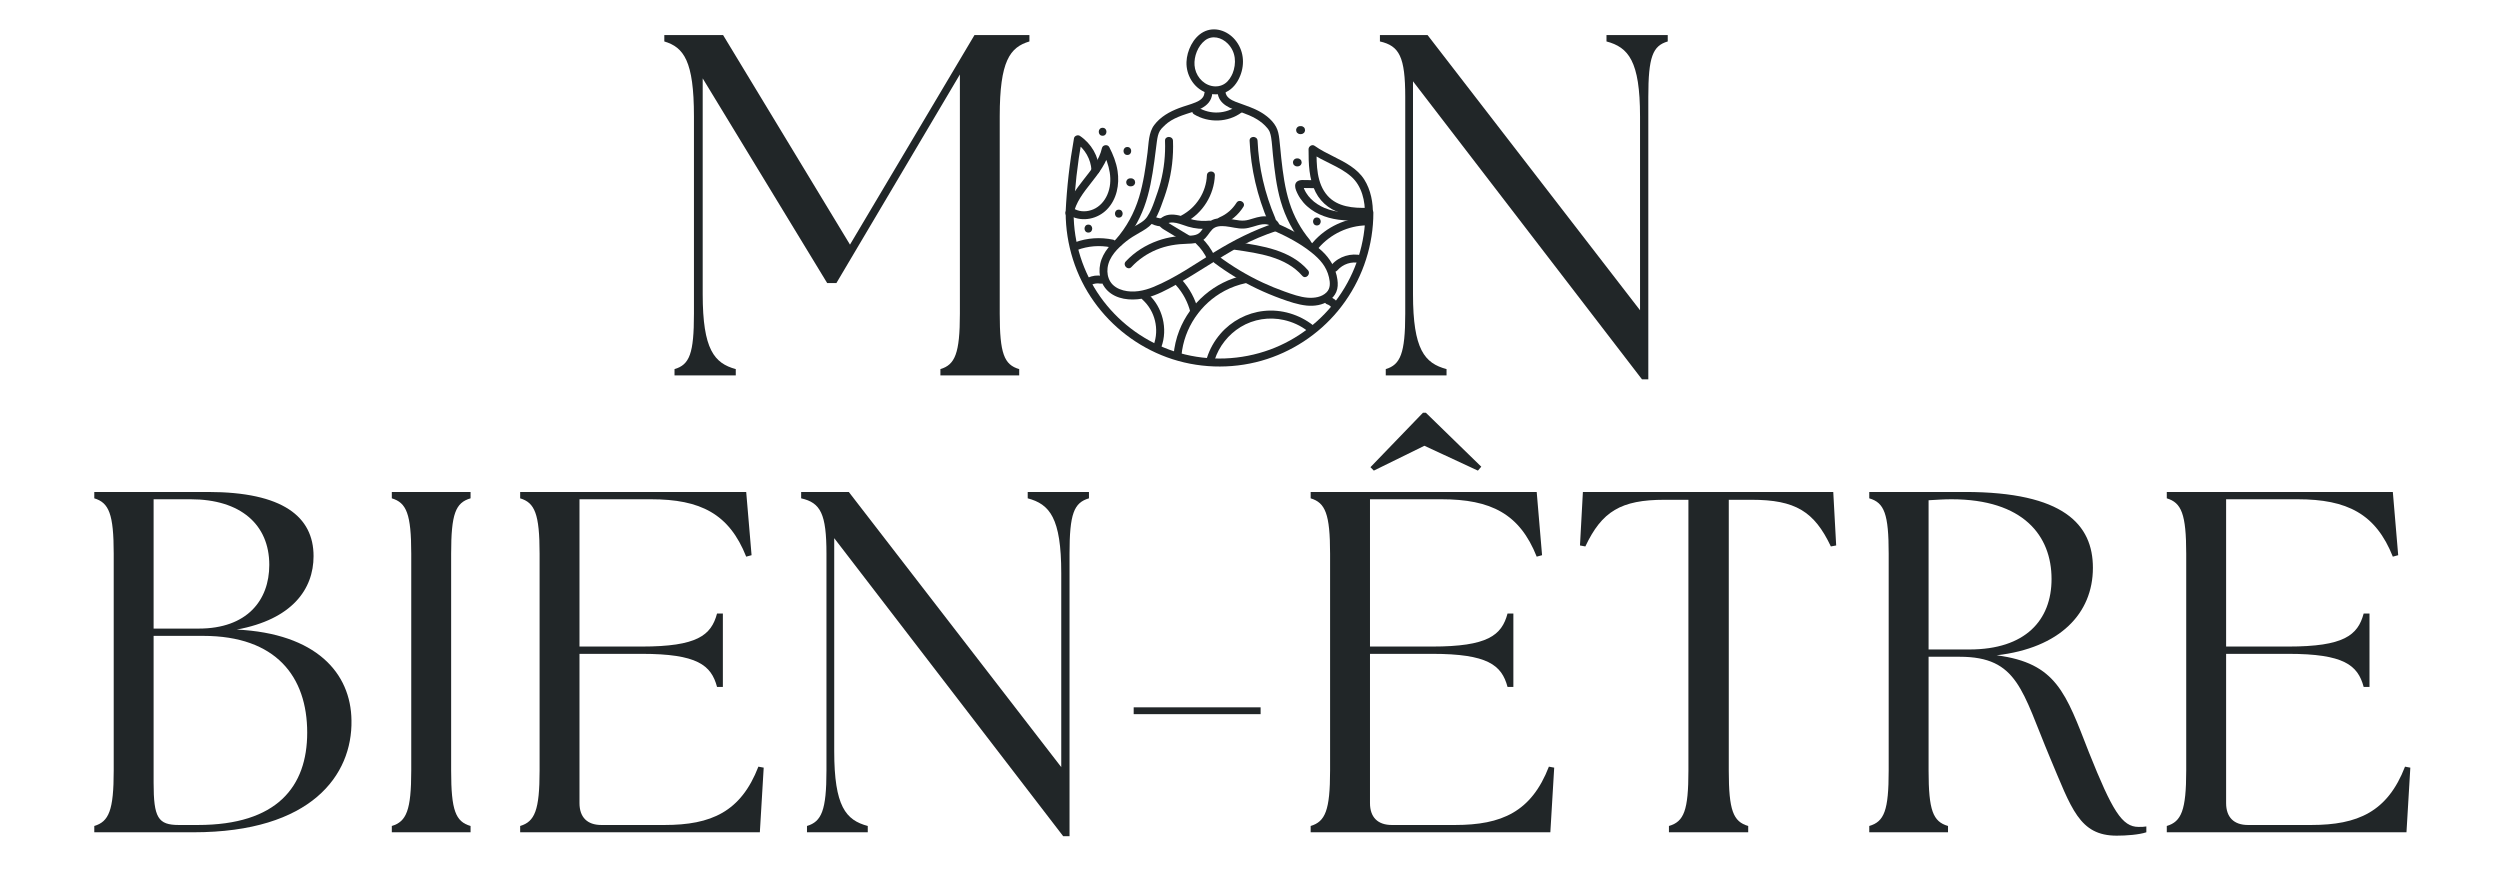 <?xml version="1.0" encoding="UTF-8"?>
<!-- Generated by Pixelmator Pro 3.6.1 -->
<svg width="1000" height="350" viewBox="0 0 1000 350" xmlns="http://www.w3.org/2000/svg">
    <g id="Associer">
        <g id="g1">
            <g id="g2">
                <path id="Trac" fill="#212628" stroke="none" d="M 269.808 150.163 L 294.308 150.163 L 294.308 147.642 C 285.746 145.309 281.079 139.85 281.079 117.684 L 281.079 31.35 L 330.871 113.225 L 334.558 113.225 L 383.954 29.788 L 383.954 125.475 C 383.954 141.413 381.996 145.892 376.163 147.642 L 376.163 150.163 L 407.683 150.163 L 407.683 147.642 C 401.642 145.892 399.892 141.413 399.892 125.475 L 399.892 46.517 C 399.892 24.35 403.975 18.913 411.767 16.579 L 411.767 14.038 L 389.788 14.038 L 339.996 97.85 L 289.246 14.038 L 265.725 14.038 L 265.725 16.579 C 273.496 18.913 277.579 24.35 277.579 46.517 L 277.579 125.475 C 277.579 141.413 275.829 145.892 269.808 147.642 Z M 269.808 150.163"/>
            </g>
        </g>
    </g>
    <g id="g3">
        <g id="g4">
            <g id="g5"/>
        </g>
    </g>
    <g id="g6">
        <g id="g7">
            <g id="g8"/>
        </g>
    </g>
    <g id="g9">
        <g id="g10">
            <g id="g11"/>
        </g>
    </g>
    <g id="g12">
        <g id="g13">
            <g id="g14">
                <path id="path1" fill="#212628" stroke="none" d="M 656.784 151.725 L 659.325 151.725 L 659.325 38.746 C 659.325 22.788 661.075 18.329 667.096 16.579 L 667.096 14.038 L 642.596 14.038 L 642.596 16.579 C 651.346 18.913 656.013 24.35 656.013 46.517 L 656.013 124.1 L 571.034 14.038 L 551.971 14.038 L 551.971 16.579 C 559.763 18.329 562.096 22.788 562.096 38.746 L 562.096 125.475 C 562.096 141.413 560.138 145.892 554.305 147.642 L 554.305 150.163 L 578.617 150.163 L 578.617 147.642 C 569.867 145.309 565.2 139.85 565.2 117.684 L 565.2 32.517 Z M 656.784 151.725"/>
            </g>
        </g>
    </g>
    <clipPath id="clipPath1">
        <path d="M 426.094 82.667 L 549.859 82.667 L 549.859 146.667 L 426.094 146.667 Z M 426.094 82.667"/>
    </clipPath>
    <g id="g15" clip-path="url(#clipPath1)">
        <path id="path2" fill="#212628" stroke="none" d="M 426.266 85.073 C 426.292 97.766 430.224 110.333 437.609 120.672 C 444.854 130.823 455.042 138.62 466.755 142.911 C 478.807 147.328 492.271 147.792 504.615 144.286 C 516.505 140.917 527.297 133.885 535.172 124.354 C 543.25 114.573 548.156 102.505 549.156 89.854 C 549.281 88.266 549.344 86.667 549.344 85.073 C 549.349 83.021 546.161 83.016 546.156 85.073 C 546.13 97.161 542.38 108.99 535.391 118.859 C 528.651 128.38 518.958 135.823 508.005 139.839 C 496.453 144.073 483.682 144.573 471.839 141.214 C 460.484 137.99 450.302 131.276 442.776 122.193 C 435.198 113.062 430.542 101.557 429.63 89.724 C 429.51 88.177 429.453 86.625 429.453 85.073 C 429.448 83.021 426.26 83.016 426.266 85.073"/>
    </g>
    <path id="path3" fill="#212628" stroke="none" d="M 493.156 29.115 C 492.453 30.76 491.479 32.391 489.974 33.422 C 488.406 34.5 486.469 34.792 484.62 34.375 C 480.807 33.521 478.099 29.964 477.812 26.12 C 477.547 22.578 479.12 18.411 481.979 16.182 C 484.896 13.911 488.682 14.984 491.089 17.427 C 494.349 20.734 494.672 25.323 492.995 29.495 C 492.672 30.292 493.344 31.245 494.109 31.453 C 495.016 31.703 495.745 31.146 496.068 30.339 C 498.047 25.422 497.448 19.974 493.995 15.885 C 490.922 12.245 485.75 10.464 481.354 12.802 C 477.234 14.995 474.755 20.312 474.594 24.807 C 474.417 29.917 477.354 34.99 482.146 36.932 C 484.839 38.026 487.953 38.031 490.578 36.755 C 493.062 35.547 494.844 33.214 495.906 30.724 C 496.245 29.932 496.146 29.016 495.339 28.542 C 494.667 28.146 493.495 28.318 493.156 29.115"/>
    <path id="path4" fill="#212628" stroke="none" d="M 486.995 36.682 C 487.359 41.99 492.458 43.448 496.693 44.964 C 500.682 46.391 504.411 48.099 507.094 51.438 C 507.12 51.464 507.156 51.505 507.276 51.688 C 507.359 51.812 507.443 51.938 507.521 52.073 C 507.609 52.219 507.693 52.375 507.771 52.531 C 507.807 52.599 507.839 52.667 507.87 52.734 C 508.068 53.161 507.818 52.578 507.911 52.839 C 508.182 53.557 508.344 54.312 508.469 55.073 C 508.818 57.24 508.932 59.729 509.177 62.016 C 509.839 68.234 510.547 74.51 512.292 80.531 C 514.182 87.057 517.365 93.052 521.724 98.26 C 522.276 98.922 523.406 98.833 523.979 98.26 C 524.635 97.604 524.531 96.667 523.979 96.005 C 520.323 91.635 517.557 86.578 515.818 81.151 C 513.948 75.333 513.167 69.266 512.5 63.214 C 512.219 60.677 512.047 58.135 511.734 55.604 C 511.526 53.911 511.245 52.245 510.422 50.724 C 508.719 47.557 505.281 45.188 502.104 43.724 C 499.526 42.536 496.818 41.74 494.193 40.698 C 492.359 39.969 490.333 38.875 490.188 36.682 C 490.047 34.646 486.859 34.63 486.995 36.682"/>
    <path id="path5" fill="#212628" stroke="none" d="M 466.005 56.312 C 466.224 61.901 465.641 67.469 464.234 72.88 C 463.562 75.469 462.667 77.99 461.766 80.51 C 460.984 82.688 460.146 84.875 458.828 86.786 C 457.667 88.469 455.698 89.474 453.969 90.458 C 452.031 91.557 450.214 92.708 448.464 94.089 C 444.776 96.995 441.135 100.74 440.104 105.484 C 439.12 110.005 440.526 114.719 444.406 117.417 C 448.458 120.229 454.099 120.24 458.714 119.073 C 462.776 118.042 466.667 115.938 470.312 113.932 C 474.656 111.542 478.859 108.901 483.062 106.271 C 487.411 103.552 491.755 100.797 496.302 98.417 C 500.932 95.995 505.755 93.99 510.708 92.328 C 512.646 91.677 511.818 88.599 509.865 89.255 C 501.37 92.099 493.526 96.057 485.917 100.74 C 477.922 105.656 470.047 111.24 461.318 114.802 C 457.542 116.344 453.339 117.208 449.312 116.146 C 447.219 115.599 445.229 114.479 444.083 112.589 C 443.109 110.974 442.807 109.042 443.026 107.188 C 443.562 102.698 447.115 99.224 450.469 96.542 C 452.151 95.198 453.958 94.135 455.823 93.068 C 457.578 92.068 459.443 91 460.776 89.458 C 462.484 87.474 463.505 84.938 464.417 82.516 C 465.396 79.911 466.339 77.276 467.078 74.594 C 468.719 68.656 469.438 62.464 469.193 56.312 C 469.115 54.271 465.922 54.26 466.005 56.312"/>
    <path id="path6" fill="#212628" stroke="none" d="M 511.906 90.406 C 511.453 88.406 509.609 87.156 507.703 86.719 C 505.464 86.208 503.328 86.75 501.188 87.406 C 500.057 87.75 498.911 88.135 497.729 88.219 C 496.411 88.312 495.104 88.115 493.818 87.885 C 491.422 87.458 489.031 87.01 486.604 87.464 C 484.302 87.891 482.708 89.255 481.38 91.115 C 480.844 91.87 480.344 92.708 479.599 93.286 C 478.745 93.943 477.594 94.151 476.547 94.234 C 474.26 94.422 471.99 94.354 469.708 94.672 C 467.479 94.984 465.286 95.51 463.167 96.266 C 458.307 97.995 453.823 100.776 450.307 104.568 C 448.911 106.073 451.161 108.333 452.562 106.823 C 455.354 103.812 458.797 101.458 462.594 99.885 C 466.594 98.224 470.724 97.604 475.026 97.495 C 477.083 97.443 479.323 97.292 481.089 96.12 C 482.792 94.984 483.547 93.156 484.938 91.745 C 486.307 90.354 488.443 90.339 490.266 90.521 C 492.646 90.76 494.969 91.505 497.38 91.427 C 500.021 91.339 502.339 90.094 504.911 89.729 C 506.182 89.552 508.484 89.729 508.828 91.255 C 509.276 93.255 512.354 92.411 511.906 90.406"/>
    <path id="path7" fill="#212628" stroke="none" d="M 483.729 88.255 C 481.625 88.479 479.469 88.38 477.396 87.927 C 475.083 87.417 472.922 86.328 470.573 85.974 C 469.26 85.776 467.911 85.734 466.62 86.109 C 465.411 86.464 463.948 87.234 463.589 88.547 C 463.026 90.589 465.24 91.609 466.651 92.474 C 469.12 93.979 471.594 95.469 474.073 96.953 C 475.839 98.01 477.443 95.25 475.682 94.198 C 473.615 92.958 471.547 91.714 469.479 90.464 C 468.849 90.073 468.214 89.688 467.578 89.302 C 467.349 89.161 467.12 89.021 466.891 88.875 C 466.818 88.833 466.729 88.75 466.646 88.724 C 466.328 88.63 466.771 88.448 466.719 88.974 C 466.646 89.24 466.573 89.51 466.5 89.776 C 466.672 89.385 467.5 89.13 468.109 89.042 C 468.891 88.938 469.719 89.021 470.484 89.182 C 472.109 89.521 473.646 90.188 475.234 90.656 C 477.953 91.464 480.911 91.74 483.729 91.448 C 484.589 91.359 485.323 90.776 485.323 89.854 C 485.323 89.057 484.594 88.167 483.729 88.255"/>
    <path id="path8" fill="#212628" stroke="none" d="M 485.745 105.161 C 491.089 109.177 496.833 112.641 502.87 115.505 C 505.974 116.979 509.151 118.307 512.385 119.479 C 515.698 120.677 519.089 121.849 522.609 122.224 C 525.677 122.547 529.052 122.057 531.62 120.234 C 532.875 119.344 533.891 118.219 534.505 116.797 C 535.188 115.214 535.198 113.536 534.969 111.854 C 534.339 107.276 532.026 103.349 528.635 100.26 C 523.609 95.672 517.448 92.333 511.271 89.578 C 510.49 89.229 509.557 89.349 509.094 90.151 C 508.693 90.833 508.875 91.979 509.661 92.333 C 514.891 94.667 520.099 97.396 524.583 100.984 C 527.948 103.672 530.594 106.609 531.589 110.917 C 532.073 113 532.255 115.302 530.63 116.932 C 528.703 118.859 525.74 119.281 523.146 119.083 C 519.969 118.839 516.844 117.688 513.865 116.63 C 510.938 115.589 508.057 114.417 505.234 113.109 C 498.922 110.172 492.922 106.589 487.354 102.411 C 486.661 101.891 485.568 102.297 485.172 102.984 C 484.693 103.797 485.052 104.646 485.745 105.161"/>
    <path id="path9" fill="#212628" stroke="none" d="M 523.177 108.078 C 516.203 100.047 504.901 98.312 494.964 96.859 C 494.109 96.734 493.25 97.068 493 97.974 C 492.797 98.724 493.255 99.807 494.115 99.932 C 503.484 101.302 514.333 102.745 520.922 110.333 C 522.271 111.885 524.516 109.62 523.177 108.078"/>
    <path id="path10" fill="#212628" stroke="none" d="M 448.536 98.083 C 452.5 93.589 455.578 88.448 457.661 82.828 C 459.839 76.953 460.854 70.755 461.724 64.578 C 462.099 61.911 462.38 59.229 462.755 56.568 C 462.974 54.969 463.271 53.438 463.974 52.292 C 464.339 51.693 464.682 51.344 465.292 50.74 C 465.854 50.172 466.557 49.521 467.12 49.094 C 468.833 47.797 470.823 46.917 472.823 46.172 C 477.568 44.406 484.349 43.479 484.938 37.307 C 485.021 36.448 484.146 35.714 483.344 35.714 C 482.411 35.714 481.833 36.443 481.75 37.307 C 481.568 39.208 479.901 40.255 478.286 40.932 C 476.099 41.849 473.766 42.411 471.547 43.26 C 467.781 44.698 464.182 46.708 461.708 49.984 C 459.406 53.026 459.484 57.354 459.021 60.964 C 458.255 66.995 457.385 73.078 455.62 78.906 C 453.724 85.151 450.604 90.927 446.281 95.828 C 444.932 97.365 447.177 99.625 448.536 98.083"/>
    <path id="path11" fill="#212628" stroke="none" d="M 499.839 56.312 C 500.333 67.531 502.922 78.516 507.344 88.828 C 507.682 89.62 508.849 89.797 509.526 89.401 C 510.344 88.922 510.438 88.016 510.099 87.219 C 505.906 77.448 503.495 66.932 503.026 56.312 C 502.938 54.266 499.745 54.255 499.839 56.312"/>
    <path id="path12" fill="#212628" stroke="none" d="M 477.651 45.75 C 483.469 49.24 491.161 49.031 496.661 44.979 C 497.354 44.469 497.698 43.594 497.234 42.797 C 496.833 42.115 495.75 41.708 495.052 42.224 C 490.432 45.63 484.193 45.953 479.26 42.995 C 477.495 41.938 475.885 44.698 477.651 45.75"/>
    <path id="path13" fill="#212628" stroke="none" d="M 460.557 89.547 C 462.141 90.286 463.818 90.667 465.573 90.568 C 467.609 90.453 467.625 87.26 465.573 87.38 C 464.396 87.443 463.24 87.297 462.167 86.792 C 461.391 86.427 460.448 86.573 459.984 87.365 C 459.583 88.057 459.776 89.177 460.557 89.547"/>
    <path id="path14" fill="#212628" stroke="none" d="M 485.766 102.349 C 484.547 99.609 482.75 97.161 480.578 95.099 C 479.089 93.688 476.828 95.943 478.323 97.354 C 480.318 99.25 481.891 101.443 483.01 103.958 C 483.365 104.75 484.51 104.932 485.193 104.531 C 486.005 104.057 486.115 103.141 485.766 102.349"/>
    <path id="path15" fill="#212628" stroke="none" d="M 474.224 88.911 C 481.125 85.26 485.656 77.911 485.948 70.13 C 486.026 68.078 482.839 68.083 482.76 70.13 C 482.505 76.828 478.516 83.036 472.615 86.156 C 470.797 87.115 472.406 89.87 474.224 88.911"/>
    <path id="path16" fill="#212628" stroke="none" d="M 488.734 89.969 C 492.312 88.464 495.281 86.021 497.354 82.719 C 498.443 80.979 495.688 79.375 494.599 81.109 C 493.005 83.646 490.656 85.729 487.885 86.896 C 487.094 87.229 486.526 87.948 486.771 88.854 C 486.979 89.604 487.938 90.307 488.734 89.969"/>
    <clipPath id="clipPath2">
        <path d="M 426.094 57.333 L 448 57.333 L 448 88 L 426.094 88 Z M 426.094 57.333"/>
    </clipPath>
    <g id="g16" clip-path="url(#clipPath2)">
        <path id="path17" fill="#212628" stroke="none" d="M 429.344 85.859 C 430.255 80.974 433.396 77.031 436.391 73.219 C 439.516 69.24 442.729 65.115 443.859 60.062 C 442.891 60.193 441.917 60.318 440.948 60.443 C 443.698 65.755 445.432 72.219 442.896 77.958 C 441.786 80.469 439.891 82.635 437.339 83.729 C 435.005 84.734 432.245 84.854 429.948 83.682 C 428.125 82.75 426.51 85.5 428.339 86.438 C 433.125 88.875 439.073 87.578 442.776 83.781 C 446.724 79.729 447.854 73.833 447.031 68.391 C 446.521 65.036 445.255 61.839 443.698 58.833 C 443.078 57.635 441.083 57.901 440.786 59.219 C 439.698 64.068 436.474 67.979 433.474 71.802 C 430.37 75.766 427.219 79.938 426.271 85.01 C 426.109 85.854 426.505 86.729 427.385 86.969 C 428.161 87.182 429.188 86.708 429.344 85.859"/>
    </g>
    <clipPath id="clipPath3">
        <path d="M 426.094 53.333 L 440 53.333 L 440 86.667 L 426.094 86.667 Z M 426.094 53.333"/>
    </clipPath>
    <g id="g17" clip-path="url(#clipPath3)">
        <path id="path18" fill="#212628" stroke="none" d="M 429.438 84.885 C 429.901 75.245 430.974 65.646 432.672 56.141 C 431.891 56.458 431.109 56.776 430.333 57.094 C 433.979 59.536 436.344 63.698 436.589 68.073 C 436.703 70.115 439.891 70.13 439.776 68.073 C 439.469 62.521 436.562 57.438 431.943 54.344 C 431.135 53.802 429.776 54.312 429.599 55.297 C 427.849 65.073 426.724 74.958 426.25 84.885 C 426.151 86.938 429.344 86.932 429.438 84.885"/>
    </g>
    <path id="path19" fill="#212628" stroke="none" d="M 472.594 142.104 C 473.62 131.214 480.224 121.438 489.859 116.323 C 492.542 114.896 495.401 113.885 498.365 113.24 C 500.37 112.802 499.521 109.724 497.521 110.161 C 485.812 112.714 476.094 121.083 471.714 132.208 C 470.464 135.38 469.724 138.708 469.406 142.104 C 469.323 142.958 470.198 143.698 471 143.698 C 471.932 143.698 472.516 142.964 472.594 142.104"/>
    <path id="path20" fill="#212628" stroke="none" d="M 530.885 121.729 C 531.651 121.969 532.344 122.521 532.776 123.281 C 533.203 124.026 534.224 124.286 534.958 123.854 C 535.708 123.411 535.958 122.422 535.531 121.672 C 534.693 120.208 533.339 119.156 531.734 118.656 C 530.911 118.401 529.995 118.958 529.771 119.771 C 529.536 120.625 530.062 121.474 530.885 121.729"/>
    <path id="path21" fill="#212628" stroke="none" d="M 485.859 143.969 C 487.594 138.51 491.365 133.781 496.25 130.797 C 501.417 127.646 507.656 126.672 513.562 128 C 516.979 128.771 520.26 130.234 523.026 132.406 C 523.703 132.938 524.62 133.062 525.281 132.406 C 525.833 131.849 525.964 130.682 525.281 130.151 C 519.729 125.786 512.578 123.615 505.526 124.38 C 498.823 125.109 492.599 128.391 488.188 133.5 C 485.755 136.318 483.911 139.568 482.786 143.12 C 482.167 145.083 485.245 145.922 485.859 143.969"/>
    <path id="path22" fill="#212628" stroke="none" d="M 430.896 99.99 C 435.203 98.411 439.823 98.005 444.328 98.932 C 446.328 99.344 447.188 96.271 445.177 95.854 C 440.13 94.818 434.891 95.141 430.047 96.917 C 428.135 97.615 428.958 100.698 430.896 99.99"/>
    <path id="path23" fill="#212628" stroke="none" d="M 470.453 114.146 C 473.224 117.214 475.156 120.901 476.167 124.911 C 476.672 126.896 479.745 126.057 479.245 124.062 C 478.099 119.521 475.839 115.365 472.708 111.891 C 471.328 110.359 469.078 112.62 470.453 114.146"/>
    <path id="path24" fill="#212628" stroke="none" d="M 436.714 113.859 C 437.745 113.391 438.938 113.245 440.057 113.443 C 440.906 113.594 441.776 113.214 442.021 112.333 C 442.229 111.557 441.755 110.521 440.906 110.37 C 438.87 110.005 436.979 110.25 435.099 111.104 C 434.318 111.464 434.125 112.599 434.531 113.286 C 435 114.094 435.922 114.219 436.714 113.859"/>
    <path id="path25" fill="#212628" stroke="none" d="M 457.021 119.875 C 462.021 124.385 463.786 131.703 461.453 138.005 C 461.151 138.812 461.786 139.75 462.568 139.969 C 463.458 140.214 464.229 139.661 464.526 138.854 C 467.229 131.562 465.047 122.823 459.276 117.62 C 457.76 116.25 455.495 118.5 457.021 119.875"/>
    <path id="path26" fill="#212628" stroke="none" d="M 527.391 99.224 C 532.214 93.62 539.281 90.25 546.688 90.146 C 548.734 90.115 548.74 86.927 546.688 86.953 C 538.49 87.073 530.49 90.75 525.135 96.969 C 523.802 98.516 526.047 100.781 527.391 99.224"/>
    <path id="path27" fill="#212628" stroke="none" d="M 534.927 108.161 C 537.167 105.604 540.651 104.422 543.974 105.255 C 545.964 105.755 546.818 102.677 544.823 102.182 C 540.453 101.089 535.651 102.505 532.672 105.906 C 531.323 107.448 533.568 109.708 534.927 108.161"/>
    <path id="path28" fill="#212628" stroke="none" d="M 546.979 83.12 C 541.37 83.302 535.031 82.786 531.047 78.323 C 526.578 73.318 526.615 65.979 526.609 59.688 C 525.807 60.146 525.01 60.604 524.208 61.062 C 529.318 64.677 535.641 66.427 540.401 70.547 C 544.745 74.312 546.156 80.474 545.948 86.026 C 545.865 88.078 549.057 88.078 549.135 86.026 C 549.318 81.193 548.318 75.938 545.703 71.807 C 542.927 67.432 538.104 64.958 533.615 62.708 C 530.943 61.37 528.26 60.042 525.818 58.307 C 524.807 57.594 523.417 58.557 523.422 59.688 C 523.427 65.516 523.542 71.536 526.24 76.849 C 528.656 81.599 533.021 84.604 538.182 85.682 C 541.073 86.292 544.036 86.406 546.979 86.307 C 549.026 86.245 549.036 83.052 546.979 83.12"/>
    <path id="path29" fill="#212628" stroke="none" d="M 545.859 84.958 C 540.495 85.203 534.797 85.307 529.755 83.156 C 527.745 82.297 525.87 81.073 524.333 79.521 C 523.62 78.797 523 78.021 522.474 77.151 C 522.203 76.708 521.948 76.245 521.74 75.766 C 521.641 75.536 521.552 75.302 521.469 75.062 C 521.365 74.75 521.417 74.214 521.172 74.646 C 520.984 74.839 520.792 75.026 520.604 75.219 C 520.344 75.198 520.365 75.193 520.656 75.198 C 520.901 75.198 521.141 75.203 521.38 75.203 C 521.865 75.214 522.349 75.219 522.833 75.224 C 523.797 75.234 524.766 75.25 525.729 75.26 C 527.781 75.286 527.781 72.094 525.729 72.068 C 524.161 72.052 522.589 72.026 521.021 72.01 C 519.536 72 518.073 72.594 518.047 74.307 C 518.026 75.51 518.714 76.88 519.25 77.927 C 519.812 79.021 520.536 80.031 521.333 80.964 C 524.87 85.094 530.146 87.172 535.417 87.885 C 538.885 88.349 542.375 88.307 545.859 88.146 C 547.906 88.052 547.917 84.865 545.859 84.958"/>
    <path id="path30" fill="#212628" stroke="none" d="M 441.042 54.307 C 443.094 54.307 443.099 51.115 441.042 51.115 C 438.99 51.115 438.99 54.307 441.042 54.307"/>
    <path id="path31" fill="#212628" stroke="none" d="M 518.781 66.552 C 518.875 66.552 518.969 66.552 519.068 66.552 C 519.474 66.552 519.906 66.375 520.193 66.083 C 520.349 65.938 520.458 65.766 520.521 65.568 C 520.625 65.38 520.667 65.177 520.661 64.953 C 520.641 64.542 520.505 64.115 520.193 63.828 C 519.88 63.542 519.5 63.359 519.068 63.359 C 518.969 63.359 518.875 63.359 518.781 63.359 C 518.37 63.359 517.943 63.536 517.651 63.828 C 517.5 63.974 517.385 64.146 517.323 64.339 C 517.224 64.531 517.177 64.734 517.188 64.953 C 517.203 65.37 517.339 65.797 517.651 66.083 C 517.964 66.37 518.349 66.552 518.781 66.552"/>
    <path id="path32" fill="#212628" stroke="none" d="M 435.349 93.031 C 437.401 93.031 437.406 89.844 435.349 89.844 C 433.297 89.844 433.292 93.031 435.349 93.031"/>
    <path id="path33" fill="#212628" stroke="none" d="M 526.755 90.182 C 528.807 90.182 528.807 86.995 526.755 86.995 C 524.703 86.995 524.698 90.182 526.755 90.182"/>
    <path id="path34" fill="#212628" stroke="none" d="M 447.521 87.052 C 449.578 87.052 449.578 83.859 447.521 83.859 C 445.474 83.859 445.469 87.052 447.521 87.052"/>
    <path id="path35" fill="#212628" stroke="none" d="M 452.458 71.333 C 452.333 71.333 452.208 71.333 452.078 71.333 C 451.672 71.333 451.24 71.51 450.953 71.797 C 450.797 71.943 450.688 72.115 450.625 72.312 C 450.521 72.5 450.479 72.708 450.484 72.927 C 450.505 73.339 450.641 73.766 450.953 74.052 C 451.266 74.339 451.646 74.521 452.078 74.521 C 452.208 74.521 452.333 74.521 452.458 74.521 C 452.87 74.521 453.297 74.344 453.589 74.052 C 453.745 73.911 453.854 73.74 453.917 73.542 C 454.016 73.349 454.062 73.146 454.052 72.927 C 454.036 72.516 453.901 72.089 453.589 71.797 C 453.276 71.51 452.891 71.333 452.458 71.333"/>
    <path id="path36" fill="#212628" stroke="none" d="M 450.943 61.99 C 452.995 61.99 452.995 58.802 450.943 58.802 C 448.891 58.802 448.885 61.99 450.943 61.99"/>
    <path id="path37" fill="#212628" stroke="none" d="M 520.422 50.448 C 520.297 50.448 520.172 50.448 520.042 50.448 C 519.635 50.448 519.203 50.625 518.917 50.917 C 518.76 51.062 518.651 51.234 518.589 51.427 C 518.484 51.62 518.443 51.823 518.448 52.042 C 518.469 52.458 518.604 52.885 518.917 53.172 C 519.229 53.458 519.609 53.641 520.042 53.641 C 520.172 53.641 520.297 53.641 520.422 53.641 C 520.833 53.641 521.26 53.458 521.552 53.172 C 521.708 53.026 521.818 52.854 521.88 52.656 C 521.979 52.469 522.026 52.266 522.016 52.042 C 522 51.63 521.865 51.203 521.552 50.917 C 521.24 50.63 520.854 50.448 520.422 50.448"/>
    <g id="g18">
        <g id="g19">
            <g id="g20">
                <path id="path38" fill="#212628" stroke="none" d="M 37.715 332.912 L 77.382 332.912 C 124.632 332.912 140.965 309.975 140.59 288.183 C 140.382 269.12 126.382 253.37 94.694 251.829 C 116.861 247.745 125.424 235.683 125.424 222.454 C 125.424 206.704 113.174 196.787 83.215 196.787 L 37.715 196.787 L 37.715 199.329 C 43.548 201.079 45.486 205.537 45.486 221.495 L 45.486 308.225 C 45.486 324.162 43.548 328.641 37.715 330.391 Z M 61.444 313.079 L 61.444 254.35 L 81.278 254.35 C 110.444 254.35 122.882 270.683 122.882 293.058 C 122.882 314.641 110.84 329.995 79.132 329.995 L 71.549 329.995 C 63.194 329.995 61.444 327.079 61.444 313.079 Z M 61.444 251.433 L 61.444 199.704 L 76.215 199.704 C 96.257 199.704 107.715 209.829 107.715 225.954 C 107.715 240.162 98.778 251.433 79.528 251.433 Z M 61.444 251.433"/>
            </g>
        </g>
    </g>
    <g id="g21">
        <g id="g22">
            <g id="g23">
                <path id="path39" fill="#212628" stroke="none" d="M 156.727 332.912 L 188.227 332.912 L 188.227 330.391 C 182.206 328.641 180.456 324.162 180.456 308.225 L 180.456 221.495 C 180.456 205.537 182.206 201.079 188.227 199.329 L 188.227 196.787 L 156.727 196.787 L 156.727 199.329 C 162.561 201.079 164.498 205.537 164.498 221.495 L 164.498 308.225 C 164.498 324.162 162.561 328.641 156.727 330.391 Z M 156.727 332.912"/>
            </g>
        </g>
    </g>
    <g id="g24">
        <g id="g25">
            <g id="g26">
                <path id="path40" fill="#212628" stroke="none" d="M 208.066 332.912 L 303.941 332.912 L 305.482 307.058 L 303.357 306.662 C 296.357 324.745 284.482 329.995 265.816 329.995 L 240.545 329.995 C 234.899 329.995 231.795 326.891 231.795 321.245 L 231.795 261.537 L 256.691 261.537 C 278.857 261.537 284.482 266.016 286.816 274.766 L 289.149 274.766 L 289.149 245.412 L 286.816 245.412 C 284.482 254.162 278.857 258.62 256.691 258.62 L 231.795 258.62 L 231.795 199.704 L 260.378 199.704 C 280.212 199.704 291.691 205.537 298.482 222.662 L 300.628 222.079 L 298.482 196.787 L 208.066 196.787 L 208.066 199.329 C 213.899 201.079 215.837 205.537 215.837 221.495 L 215.837 308.225 C 215.837 324.162 213.899 328.641 208.066 330.391 Z M 208.066 332.912"/>
            </g>
        </g>
    </g>
    <g id="g27">
        <g id="g28">
            <g id="g29">
                <path id="path41" fill="#212628" stroke="none" d="M 425.272 334.475 L 427.813 334.475 L 427.813 221.495 C 427.813 205.537 429.563 201.079 435.584 199.329 L 435.584 196.787 L 411.084 196.787 L 411.084 199.329 C 419.834 201.662 424.501 207.1 424.501 229.266 L 424.501 306.85 L 339.522 196.787 L 320.459 196.787 L 320.459 199.329 C 328.251 201.079 330.584 205.537 330.584 221.495 L 330.584 308.225 C 330.584 324.162 328.626 328.641 322.793 330.391 L 322.793 332.912 L 347.105 332.912 L 347.105 330.391 C 338.355 328.058 333.688 322.6 333.688 300.433 L 333.688 215.266 Z M 425.272 334.475"/>
            </g>
        </g>
    </g>
    <g id="g30">
        <g id="g31">
            <g id="g32">
                <path id="path42" fill="#212628" stroke="none" d="M 453.472 285.662 L 504.243 285.662 L 504.243 282.933 L 453.472 282.933 Z M 453.472 285.662"/>
            </g>
        </g>
    </g>
    <g id="g33">
        <g id="g34">
            <g id="g35">
                <path id="path43" fill="#212628" stroke="none" d="M 524.264 332.912 L 620.139 332.912 L 621.681 307.058 L 619.556 306.662 C 612.556 324.745 600.681 329.995 582.014 329.995 L 556.744 329.995 C 551.098 329.995 547.994 326.891 547.994 321.245 L 547.994 261.537 L 572.889 261.537 C 595.056 261.537 600.681 266.016 603.014 274.766 L 605.348 274.766 L 605.348 245.412 L 603.014 245.412 C 600.681 254.162 595.056 258.62 572.889 258.62 L 547.994 258.62 L 547.994 199.704 L 576.577 199.704 C 596.41 199.704 607.889 205.537 614.681 222.662 L 616.827 222.079 L 614.681 196.787 L 524.264 196.787 L 524.264 199.329 C 530.098 201.079 532.035 205.537 532.035 221.495 L 532.035 308.225 C 532.035 324.162 530.098 328.641 524.264 330.391 Z M 548.181 186.87 L 549.535 188.245 L 569.764 178.308 L 591.16 188.245 L 592.514 186.683 L 570.348 165.1 L 569.181 165.1 Z M 548.181 186.87"/>
            </g>
        </g>
    </g>
    <g id="g36">
        <g id="g37">
            <g id="g38">
                <path id="path44" fill="#212628" stroke="none" d="M 667.575 332.912 L 699.283 332.912 L 699.283 330.391 C 693.262 328.641 691.512 324.162 691.512 308.225 L 691.512 199.912 L 700.637 199.912 C 718.137 199.912 725.72 204.579 732.345 218.579 L 734.47 218.183 L 733.304 196.787 L 633.158 196.787 L 631.991 218.183 L 634.137 218.579 C 640.741 204.579 648.325 199.912 665.825 199.912 L 675.366 199.912 L 675.366 308.225 C 675.366 324.162 673.616 328.641 667.575 330.391 Z M 667.575 332.912"/>
            </g>
        </g>
    </g>
    <g id="g39">
        <g id="g40">
            <g id="g41">
                <path id="path45" fill="#212628" stroke="none" d="M 846.683 334.266 C 850.579 334.266 855.62 333.891 858.537 332.912 L 858.537 330.579 C 857.579 330.766 856.599 330.766 855.433 330.766 C 848.829 330.766 844.933 324.35 835.599 301.016 C 826.266 277.1 822.579 265.245 798.662 262.12 C 823.933 259.204 837.162 245.412 837.162 227.12 C 837.162 209.829 825.495 196.787 786.016 196.787 L 747.704 196.787 L 747.704 199.329 C 753.724 201.079 755.474 205.537 755.474 221.495 L 755.474 308.225 C 755.474 324.162 753.724 328.641 747.704 330.391 L 747.704 332.912 L 779.204 332.912 L 779.204 330.391 C 773.183 328.641 771.433 324.162 771.433 308.225 L 771.433 262.704 L 783.87 262.704 C 807.204 262.704 808.766 276.329 820.037 303.162 C 828.599 323.391 831.704 334.266 846.683 334.266 Z M 771.433 259.787 L 771.433 200.1 C 774.537 199.912 777.641 199.704 780.558 199.704 C 809.349 199.704 820.62 214.287 820.62 231.6 C 820.62 248.12 810.12 259.787 787.766 259.787 Z M 771.433 259.787"/>
            </g>
        </g>
    </g>
    <g id="g42">
        <g id="g43">
            <g id="g44">
                <path id="path46" fill="#212628" stroke="none" d="M 866.716 332.912 L 962.591 332.912 L 964.132 307.058 L 962.007 306.662 C 955.007 324.745 943.132 329.995 924.466 329.995 L 899.195 329.995 C 893.549 329.995 890.445 326.891 890.445 321.245 L 890.445 261.537 L 915.341 261.537 C 937.507 261.537 943.132 266.016 945.466 274.766 L 947.799 274.766 L 947.799 245.412 L 945.466 245.412 C 943.132 254.162 937.507 258.62 915.341 258.62 L 890.445 258.62 L 890.445 199.704 L 919.028 199.704 C 938.862 199.704 950.341 205.537 957.132 222.662 L 959.278 222.079 L 957.132 196.787 L 866.716 196.787 L 866.716 199.329 C 872.549 201.079 874.487 205.537 874.487 221.495 L 874.487 308.225 C 874.487 324.162 872.549 328.641 866.716 330.391 Z M 866.716 332.912"/>
            </g>
        </g>
    </g>
</svg>
